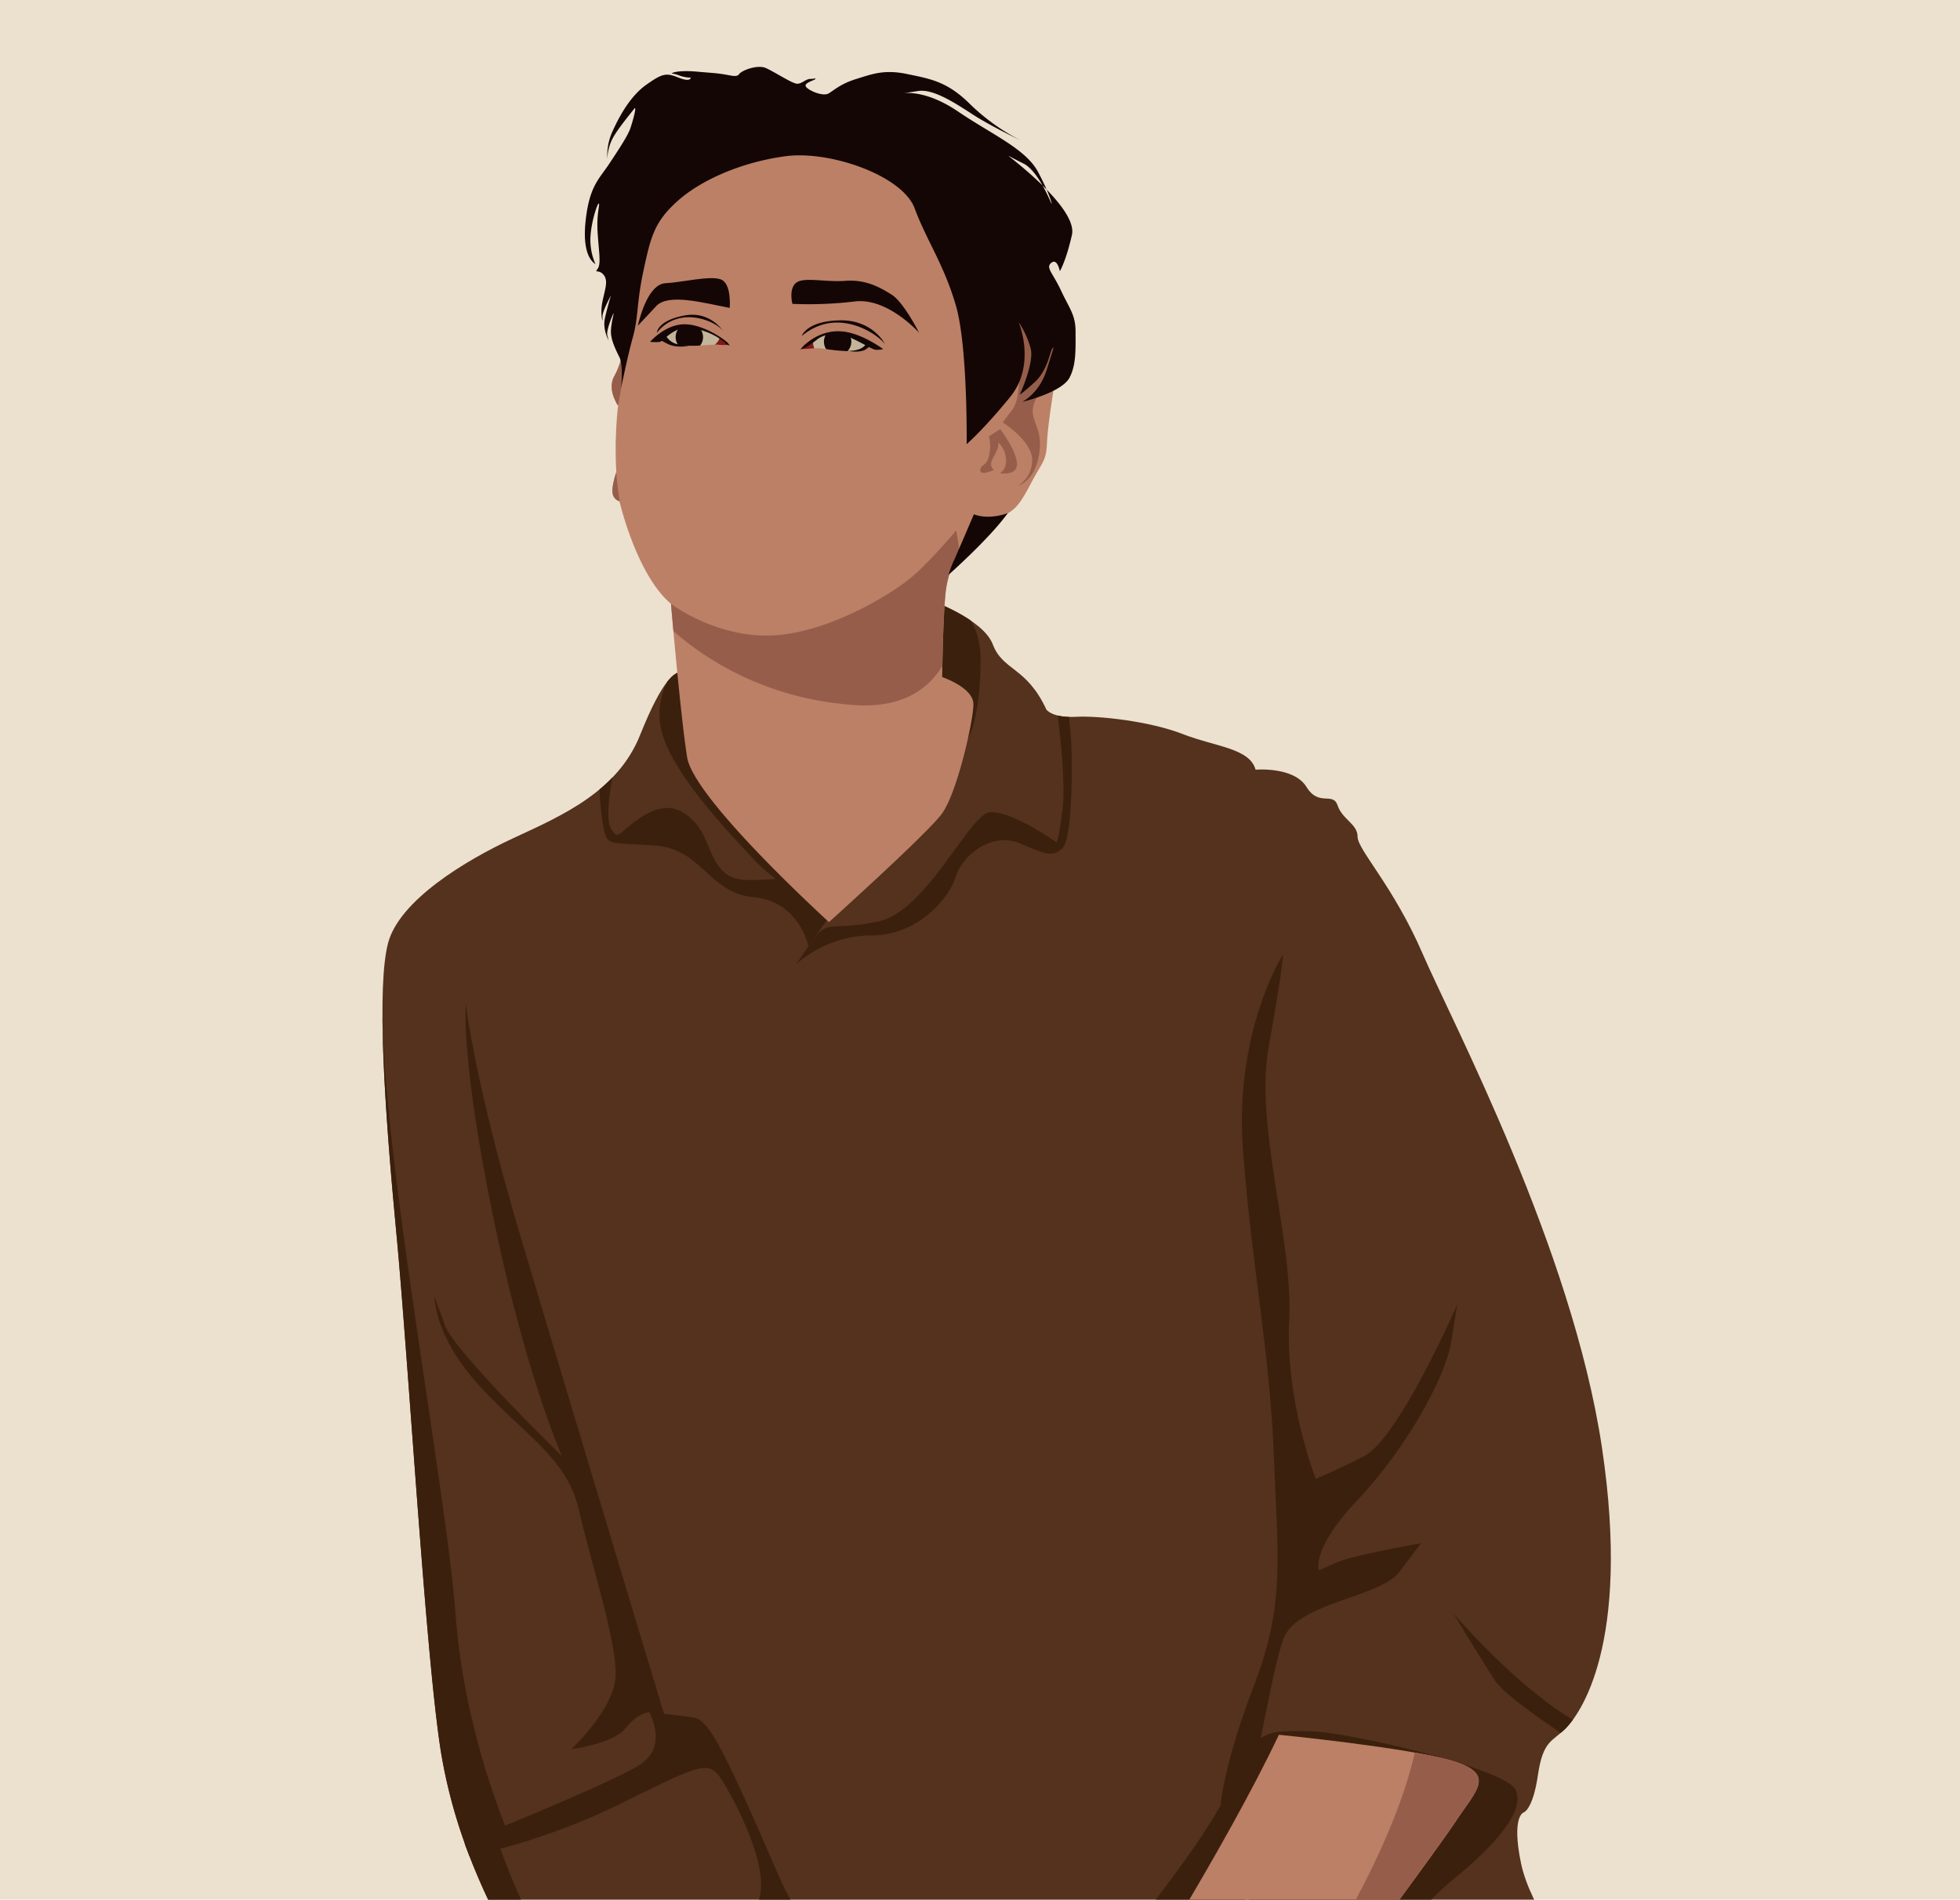 <svg xmlns="http://www.w3.org/2000/svg" xmlns:xlink="http://www.w3.org/1999/xlink" viewBox="0 0 1180.07 1143.97"><defs><style>.cls-1{fill:none;}.cls-2{fill:#ebe1ce;}.cls-3{clip-path:url(#clip-path);}.cls-4{fill:#54321d;}.cls-10,.cls-4,.cls-5,.cls-6,.cls-7,.cls-8,.cls-9{fill-rule:evenodd;}.cls-5{fill:#3b200d;}.cls-6{fill:#bc8066;}.cls-7{fill:#965e4a;}.cls-8{fill:#c2b59b;}.cls-9{fill:#841618;}.cls-10{fill:#140605;}</style><clipPath id="clip-path"><rect class="cls-1" y="-150.92" width="1180.07" height="1475.09"/></clipPath></defs><g id="Layer_1-5" data-name="Layer 1"><rect class="cls-2" y="-150.92" width="1180.07" height="1475.09"/><g class="cls-3"><path class="cls-4" d="M558.13,360.67s33.62,11.56,39.63,27.44,20.35,13.42,32.22,39.17c0,0,3.47,5.16,17.58,4.39s44.87,2.7,64.6,10.41,40.17,8.4,43.79,21.43c0,0,23-2,30.61,10.33s15.88,2.62,18.81,11.25,12,11,12,18.82,21.59,29.75,39.17,70.46S946.6,752,964.48,871.63s-13.87,161.28-21.89,169.29S929,1048,925.94,1069s-8.64,22.51-8.64,22.51-7.4,2.16-1.54,30.52,34.23,62.6,38.86,74.63,5.24,61.06-20,95-54.27,42.55-54.27,42.55-531.62-5-531.62-9.25,15.42-115.64,15.42-115.64-29.92,4-47.49-24-41.63-73.7-50.88-128.59S246,819.83,238.59,742.12s-11.72-148.63-4.93-174.23,46.25-49.65,75.55-63.21,62.6-28.07,76.16-62,21-38.23,25.29-38.08S548,404.61,558.13,360.67Z"/><path class="cls-5" d="M559.26,361.07c3.63,1.35,15.43,5.95,25.18,12.61,3.47,5.54,5.92,13.18,5.92,23.76,0,35.15-7.53,47.25-7.53,47.25s-46-44.47-46-55.57a14.48,14.48,0,0,1,2.32-6.91c9.26-5.27,16-11.78,18.47-19.81Z"/><path class="cls-5" d="M636.8,430.89a32.85,32.85,0,0,0,7,.85c0,4.26,1.06,10.43,1.32,19.2.46,15.42.31,55.05-5.71,60.13s-9.4,3.55-25.44-3.23-33.92,6-38.54,20.19-23.59,35.31-51,35.31-45.17,17.43-45.17,17.43l9.56-13.88c9.56-13.88,11.1-5.86,40.08-12s54.43-64,66.77-65.68,40.39,18,40.39,18,1.24-.46,3.7-19.89C641.66,471.91,638.28,442.4,636.8,430.89Z"/><path class="cls-5" d="M401.83,410.43c3.91-4.91,6.73-5.89,8.83-5.82,1.51.05,18.7.07,40.87-1.8,9.68,11.43,17.12,26,18,31.63,1.85,12.34,14,103,14,103s-13.73-2.78-30.07-20.35-54.89-57.51-56.28-83.88A43.1,43.1,0,0,1,401.83,410.43Z"/><path class="cls-5" d="M282.68,1117.82q-1.57-4.08-3.07-8.3c15.46-6.3,89.34-36.39,105.39-46.63,17.88-11.41,5.85-31.76,5.85-31.76s-6.47,0-14.18,9.56S344,1053.33,344,1053.33s24.67-22.82,26.52-42.55-14.8-69.69-21.89-101.14-32.07-44.72-59.82-74.94-27.14-54-27.14-54S262,782,267.82,798,338.43,877,338.43,877s-21.58-47.8-41.32-143.39-16.65-128.9-16.65-128.9,5.55,47.49,32.07,136.92,87.27,290.48,87.27,290.48.61,0,12.64,1.54,13.26-4,55.81,94.67,160.35,135.06,162.82,139.38c4.94,57.35-126.43,10.48-146.78-4.94s-43.17-96.51-30-113.67-10.09-61.48-18.72-75.66-11.72-12-62.91,13.26A399.5,399.5,0,0,1,282.68,1117.82Z"/><path class="cls-5" d="M366,1326.33c-11.1-.47-17.34-.94-17.34-1.4,0-4.28,15.42-115.64,15.42-115.64s-29.92,4-47.49-24a390.27,390.27,0,0,1-36.71-74.9l19.68-1.81s21.89,64.45,39.78,73.08,94.36-11.41,94.36-11.41-12,36.39-11.72,38.24,64,101.82,62.29,103-105.77-92.21-105.77-92.21Z"/><path class="cls-5" d="M281,1113.32a315.26,315.26,0,0,1-15.26-56.67c-9.25-54.89-19.74-236.82-27.14-314.53-4.76-50-8.24-97.13-8.32-131.24,1,90.07,38.47,287.36,44,361.35s33,134.76,33,134.76A52.42,52.42,0,0,1,281,1113.32Z"/><path class="cls-5" d="M765,1333c-43.36-.49-94.67-1.09-146.22-1.77l-4.22-.06h-.11s183.32-239,172.37-259.94L716.18,1218,592.7,1284.15,575,1267.34s38.85-15.42,83.26-74,71.85-91.89,84.8-122.58,22.2-28.21,44.71-28.21,117.43,22.23,124.43,34.84-12,33.92-38.55,55.51-85.11,97.44-95.59,139.38C770.81,1301.09,766.78,1323.38,765,1333Z"/><path class="cls-5" d="M751.8,1070c4.39,2.3,13-61.67,21-83.26s58-24.67,69.69-40.08,12.95-17.27,12.95-17.27-41,7.09-51.19,11.72l-10.17,4.62s-5.25-12.33,23.12-42.25,52.73-72.77,56.43-95,3.71-22.82,3.71-22.82S842.15,866.46,821.18,877s-29,13.56-29,13.56-18.51-46.87-16-95.59-21-116.56-12.33-164.67,8.63-55.5,8.63-55.5S742.86,621,748.41,693.16s16,119.65,18.5,182.55,6.78,90.66-11.72,138.77-20.34,72.78-20.34,72.78S752.58,1069.76,751.8,1070Z"/><path class="cls-5" d="M947,1035.64a45,45,0,0,1-4.42,5.28c-1,1-2,1.86-2.87,2.64-17.27-11.65-35.13-24.7-39.6-31.55-9.25-14.18-25-40.4-25-40.4S911.49,1014.59,947,1035.64Z"/><path class="cls-5" d="M361,475.38a97,97,0,0,0,7.74-7.17c-1.52,8-4.23,25.11-.85,30.83,4.47,7.56,4.32,2.31,17.27-6.32s23.28-8.79,33.92,3.39S427.4,530.49,451.6,530s25.6-2.93,26.52-2.31,23.75,20.81,23.75,20.81l-15.19,21.38s-5.16-26.93-32.76-29.55-31-29.14-59.67-31.14-28.52.61-31-11.57A153.19,153.19,0,0,1,361,475.38Z"/><path class="cls-6" d="M376,208.15s-1.93,10.71-6.09,18.19.85,15.34,1.23,16.34a2.4,2.4,0,0,0,1,1.31,247.24,247.24,0,0,0-1.08,40.25s-3,8.71-2.24,12.79a5.77,5.77,0,0,0,4.16,4.78s10,43.95,31,61.83c0,0,5.7,67.07,9.71,92.36s85.42,99.29,85.42,99.29,58.59-52.73,67.84-65.06,19.12-56.13,19.12-66.15-18.81-16.34-18.81-16.34.54-44,2.62-54.89,3.62-11,3.62-11,19-26.44,28.53-30.37,12.26-8.25,19-21,8.87-12.72,9.33-23.74,4.24-33.61,4.24-33.61,1.85-29,2.16-30.53-8.64-7.4-8.64-7.4l-13.56-7.71s-.31-10.49-5.86,0-19.28,42.4-19.28,42.4L588,120.42S502.85,63.68,467.08,66.15,378.52,79.66,376,208.15Z"/><path class="cls-7" d="M595.37,262.81l6.78-4.4s8.94,11.26,10.1,19.89S602,285,602,285s5.24-2.7,3.31-11.1S595.37,262.81,595.37,262.81Z"/><path class="cls-7" d="M600.76,262.73l-5.39.08a23.54,23.54,0,0,1,.07,11.64c-1.54,6.7-4.93,4.89-5.2,8.67s8.29-.12,8.29-.12-3.36-1.88-1-6.51S602.11,269.44,600.76,262.73Z"/><path class="cls-7" d="M635.37,222.5c.56-8.45,1.29-19,1.47-19.9.31-1.54-8.64-7.4-8.64-7.4l-13.56-7.71s-.31-10.49-5.86,0c-1.12,2.1-2.56,5.08-4.16,8.48.59,4.45,2.89,9.89,7.86,16.77,1.39,2.46,2.93,26.21-2.93,33.92l-5.86,7.7s17.89,11.26,17.74,22.67-8.79,15.57-8.79,15.57,11.1-2.46,13.26-21-10.95-19.73.92-36.23A146.87,146.87,0,0,0,635.37,222.5Z"/><path class="cls-7" d="M375.87,209c-.53,2.61-2.45,11.13-5.93,17.39-4.16,7.48.85,15.34,1.23,16.34a2.4,2.4,0,0,0,1,1.31s2.94-15.14,2.94-19.85c0-3.3.47-10.94.75-15.19Zm-5.05,55.47q0,1.59-.06,3.27a17.19,17.19,0,0,0,.06-3.27Zm.18,20.1c-.5,1.52-2.83,8.86-2.14,12.51a5.77,5.77,0,0,0,4.16,4.78s.09.39.27,1.11c0,0-1.47-8.85-2.29-18.4Zm2.29,18.41h0Z"/><path class="cls-7" d="M404,363.64s.56,6.59,1.45,16.42c19.67,17.26,55.62,40.7,108.57,44.52,27.88,2,44.12-8.49,53.37-23.55.24-12.76.93-40,2.51-48.18,2.08-10.87,3.62-11,3.62-11s1.76-2.44,4.47-6a155,155,0,0,0-2.3-16.43s-13.56,16.34-25.28,26.83S499.55,381,465.32,382.64,404,363.64,404,363.64Z"/><path class="cls-8" d="M397.55,202.79s8.13-5,14.6-5.81,13.65,1.89,16,3.55,8.75,4.6,9.17,5.82.32,1.63.39,1.42a32.54,32.54,0,0,1-5.48-.19C427.42,207,405.21,211.4,397.55,202.79Z"/><path class="cls-9" d="M433.3,203.51c2,1.13,3.81,2.21,4,2.84.42,1.21.32,1.63.39,1.42a32.54,32.54,0,0,1-5.48-.19,13.72,13.72,0,0,0-1.88,0A8.59,8.59,0,0,0,433.3,203.51Z"/><path class="cls-10" d="M408.68,197.74a21.66,21.66,0,0,1,3.47-.76,25,25,0,0,1,9.26.77,8.26,8.26,0,0,1,.13,10.33,66.92,66.92,0,0,1-13.31-.44,8.23,8.23,0,0,1,.45-9.9Z"/><path class="cls-8" d="M482.88,209.7c1.39-.42,7.36-5.82,12.26-7.9s9.79-2.2,13-1,9.68,2.62,11.26,4,2.93,2.23,2.62,2.82-1.89,3.62-8.21,3.85a99.05,99.05,0,0,1-18.35-1.54C490.82,209.16,482,211,482.88,209.7Z"/><path class="cls-9" d="M482.88,209.7c.89-.27,3.63-2.55,6.76-4.71a8.43,8.43,0,0,0,.65,4.81C486.23,210,482.25,210.6,482.88,209.7Z"/><path class="cls-10" d="M497.66,200.89a17,17,0,0,1,10.47-.06c.95.37,2.19.75,3.51,1.14a8.26,8.26,0,0,1-1.38,9.51,106.5,106.5,0,0,1-12.88-1.24,8.28,8.28,0,0,1,.28-9.35Z"/><path class="cls-10" d="M477.1,183s-2.39-8.86,2.16-12.64,17.42-.31,29.68-1.23,20.66,3.78,27.91,8.32,16.49,22.9,16.49,22.9-19-21.28-38.7-18.81A233.7,233.7,0,0,1,477.1,183Z"/><path class="cls-10" d="M439.33,185.43s1.31-14.8-5.4-17.19-23.05,1.78-33.23,2.32-15.19,19.5-16.73,25.67c0,0,3.78-4,11.1-11.87S423.29,182.35,439.33,185.43Z"/><path class="cls-10" d="M484.52,209.55a61.71,61.71,0,0,0,7.3-5c3.43-2.77,11.26-5.55,21.2-.77s12.11,6.63,14.23,6.86a13.91,13.91,0,0,0,4.47-.42s-12.3-9.21-23.94-10.56-19.85,5.09-22.35,7.17a17.33,17.33,0,0,0-3.51,3.7Z"/><path class="cls-10" d="M522.08,206.08c-.61.61-1.65,5.24-11.56,5.2,0,0,7.63,1.62,11.26-1.23s3.85-2.74,3.35-2.82A31.55,31.55,0,0,1,522.08,206.08Z"/><path class="cls-10" d="M482.69,202.3c.46-.08,8.71-8.37,22-8.06s24.63,8.44,28.18,13c0,0-7.17-14.72-27.22-14.34S482.71,202.29,482.69,202.3Z"/><path class="cls-10" d="M437.44,207.46c-.77-1-6.63-6.93-19.12-9.63s-18.5,7.78-21.2,8.09a27.42,27.42,0,0,1-5.71-.08s9.14-10.63,20.86-10.56,24.9,9.87,26,11.34l1.12,1.46Z"/><path class="cls-10" d="M400.63,201.64a10.67,10.67,0,0,0,7.82,5.75c5.24.73,6.05.88,6.05.88s-7,1.58-12.45-1.15-6.05-3.32-5.47-3.82A26,26,0,0,1,400.63,201.64Z"/><path class="cls-10" d="M395.46,200.49a23.43,23.43,0,0,1,14.84-9.06c10.26-1.93,22.74,3.54,25.83,9,0,0-7.79-13.57-24.21-10.41S395.46,200.49,395.46,200.49Z"/><path class="cls-10" d="M373.66,234c.73-2.19,1.46-14.57-.73-18.94s-5.1-10.2-5.1-15.3,2.19-12.38,1.46-10.92-4.37,10.19-3.64,13.11l.73,2.91s-3.64-6.55-2.19-13.11,3.64-13.84,3.64-13.84-5.09,9.47-5.09,12.38v2.92s-1.46-4.37,0-11.66,3.64-12.38.72-16-5.82-.73-3.64-3.65.73-10.19,0-21.85,1.46-16.75.73-17.48-5.1,12.38-5.1,21.85,3.64,15.3,2.91,14.57-8-4.37-5.82-25.49,8-25.5,13.84-34.24S378,81.72,379.49,77.35s4.37-14.57,2.18-11.66S371.48,78.08,368.56,83.9a29.09,29.09,0,0,0-2.91,11.66,35.34,35.34,0,0,1,2.91-16c3.64-8,10.2-21.12,20.4-28.41s12.38-7.28,19.67-4.37,7.28,0,7.28,0a22.1,22.1,0,0,1-7.28-1.45c-3.65-1.46-5.1-.73-3.65-1.46s6.56-1.46,14.57-.73,10.2.73,15.3,1.46,8.74,2.18,10.2,0,10.92-5.83,16-3.64,16,9.47,18.94,9.47,5.1-2.92,8-2.92,2.92-.73,2.92,0-6.56,2.19-5.83,4.37,10.2,6.56,13.84,4.37,7.28-5.82,16.75-8.74,16.76-5.83,30.6-2.91,24,4.37,37.88,18.21a125.49,125.49,0,0,0,30.59,21.85s-18.21-8.74-28.41-15.3-24-16-33.51-14.56l-9.47,1.45s13.12-2.91,33.51,10.93S617.68,89.73,625,103.57s8.74,20.4,8,18.94-8-19.67-16.75-24-9.47-5.1-8.74-4.37,41.52,31.32,37.87,47.35-7.28,21.85-7.28,21.85-1.46-8-5.1-5.1.73,5.83,5.83,16.76,8.74,14.56,8.74,24.76.47,19.88-3.64,27.68C639.1,236.51,615.5,242,615.5,242s10.2-5.1,14.57-18.94,4.87-15.15,3.42-13-2.7,13-10.71,20.26S614,237.6,614,237.6s8.74-18.94,6.56-27.68a55,55,0,0,0-7.29-16s10.93,25.5-5.1,45.17S582,267.47,582,267.47s.73-59-6.56-83.77S558,145.09,550.67,125.42s-51-35-77.94-31.32-51,14.57-64.83,27-16,21.13-20.4,41.52-2.91,27.68-6.55,40.79S374.39,232.5,373.66,234Z"/><path class="cls-10" d="M606.76,309s-10.93,4.37-20.4.72c0,0-8.74,20.4-11.65,27a67.4,67.4,0,0,0-3.65,9.46S595.83,324.28,606.76,309Z"/><path class="cls-6" d="M770,1044.7s78,7.71,104.54,15.73,14.34,17.58,1.85,36.54S803.29,1196.73,778,1232.5s-24.36,89.12-40.09,95.59-244.84.93-247.61-.61-54.28-63.22-78-89.74-42.56-34.84-42.56-34.84,73.24-51.66,91.74-56.74l102.69,123.5s30.84-19.58,50.26-25.44,49.8-14.65,55.82-24.83S737.45,1113.31,770,1044.7Z"/><path class="cls-7" d="M851.78,1055.42a214.52,214.52,0,0,1,22.74,5c26.52,8,14.34,17.58,1.85,36.54S803.29,1196.73,778,1232.5s-24.36,89.12-40.09,95.59a30.09,30.09,0,0,1-6.89,1.25c3.38-8,7.37-20,11.37-37.79,10.17-45.33,12.33-38.24,65.37-132C835.57,1110.42,847.1,1076.54,851.78,1055.42Z"/></g></g></svg>